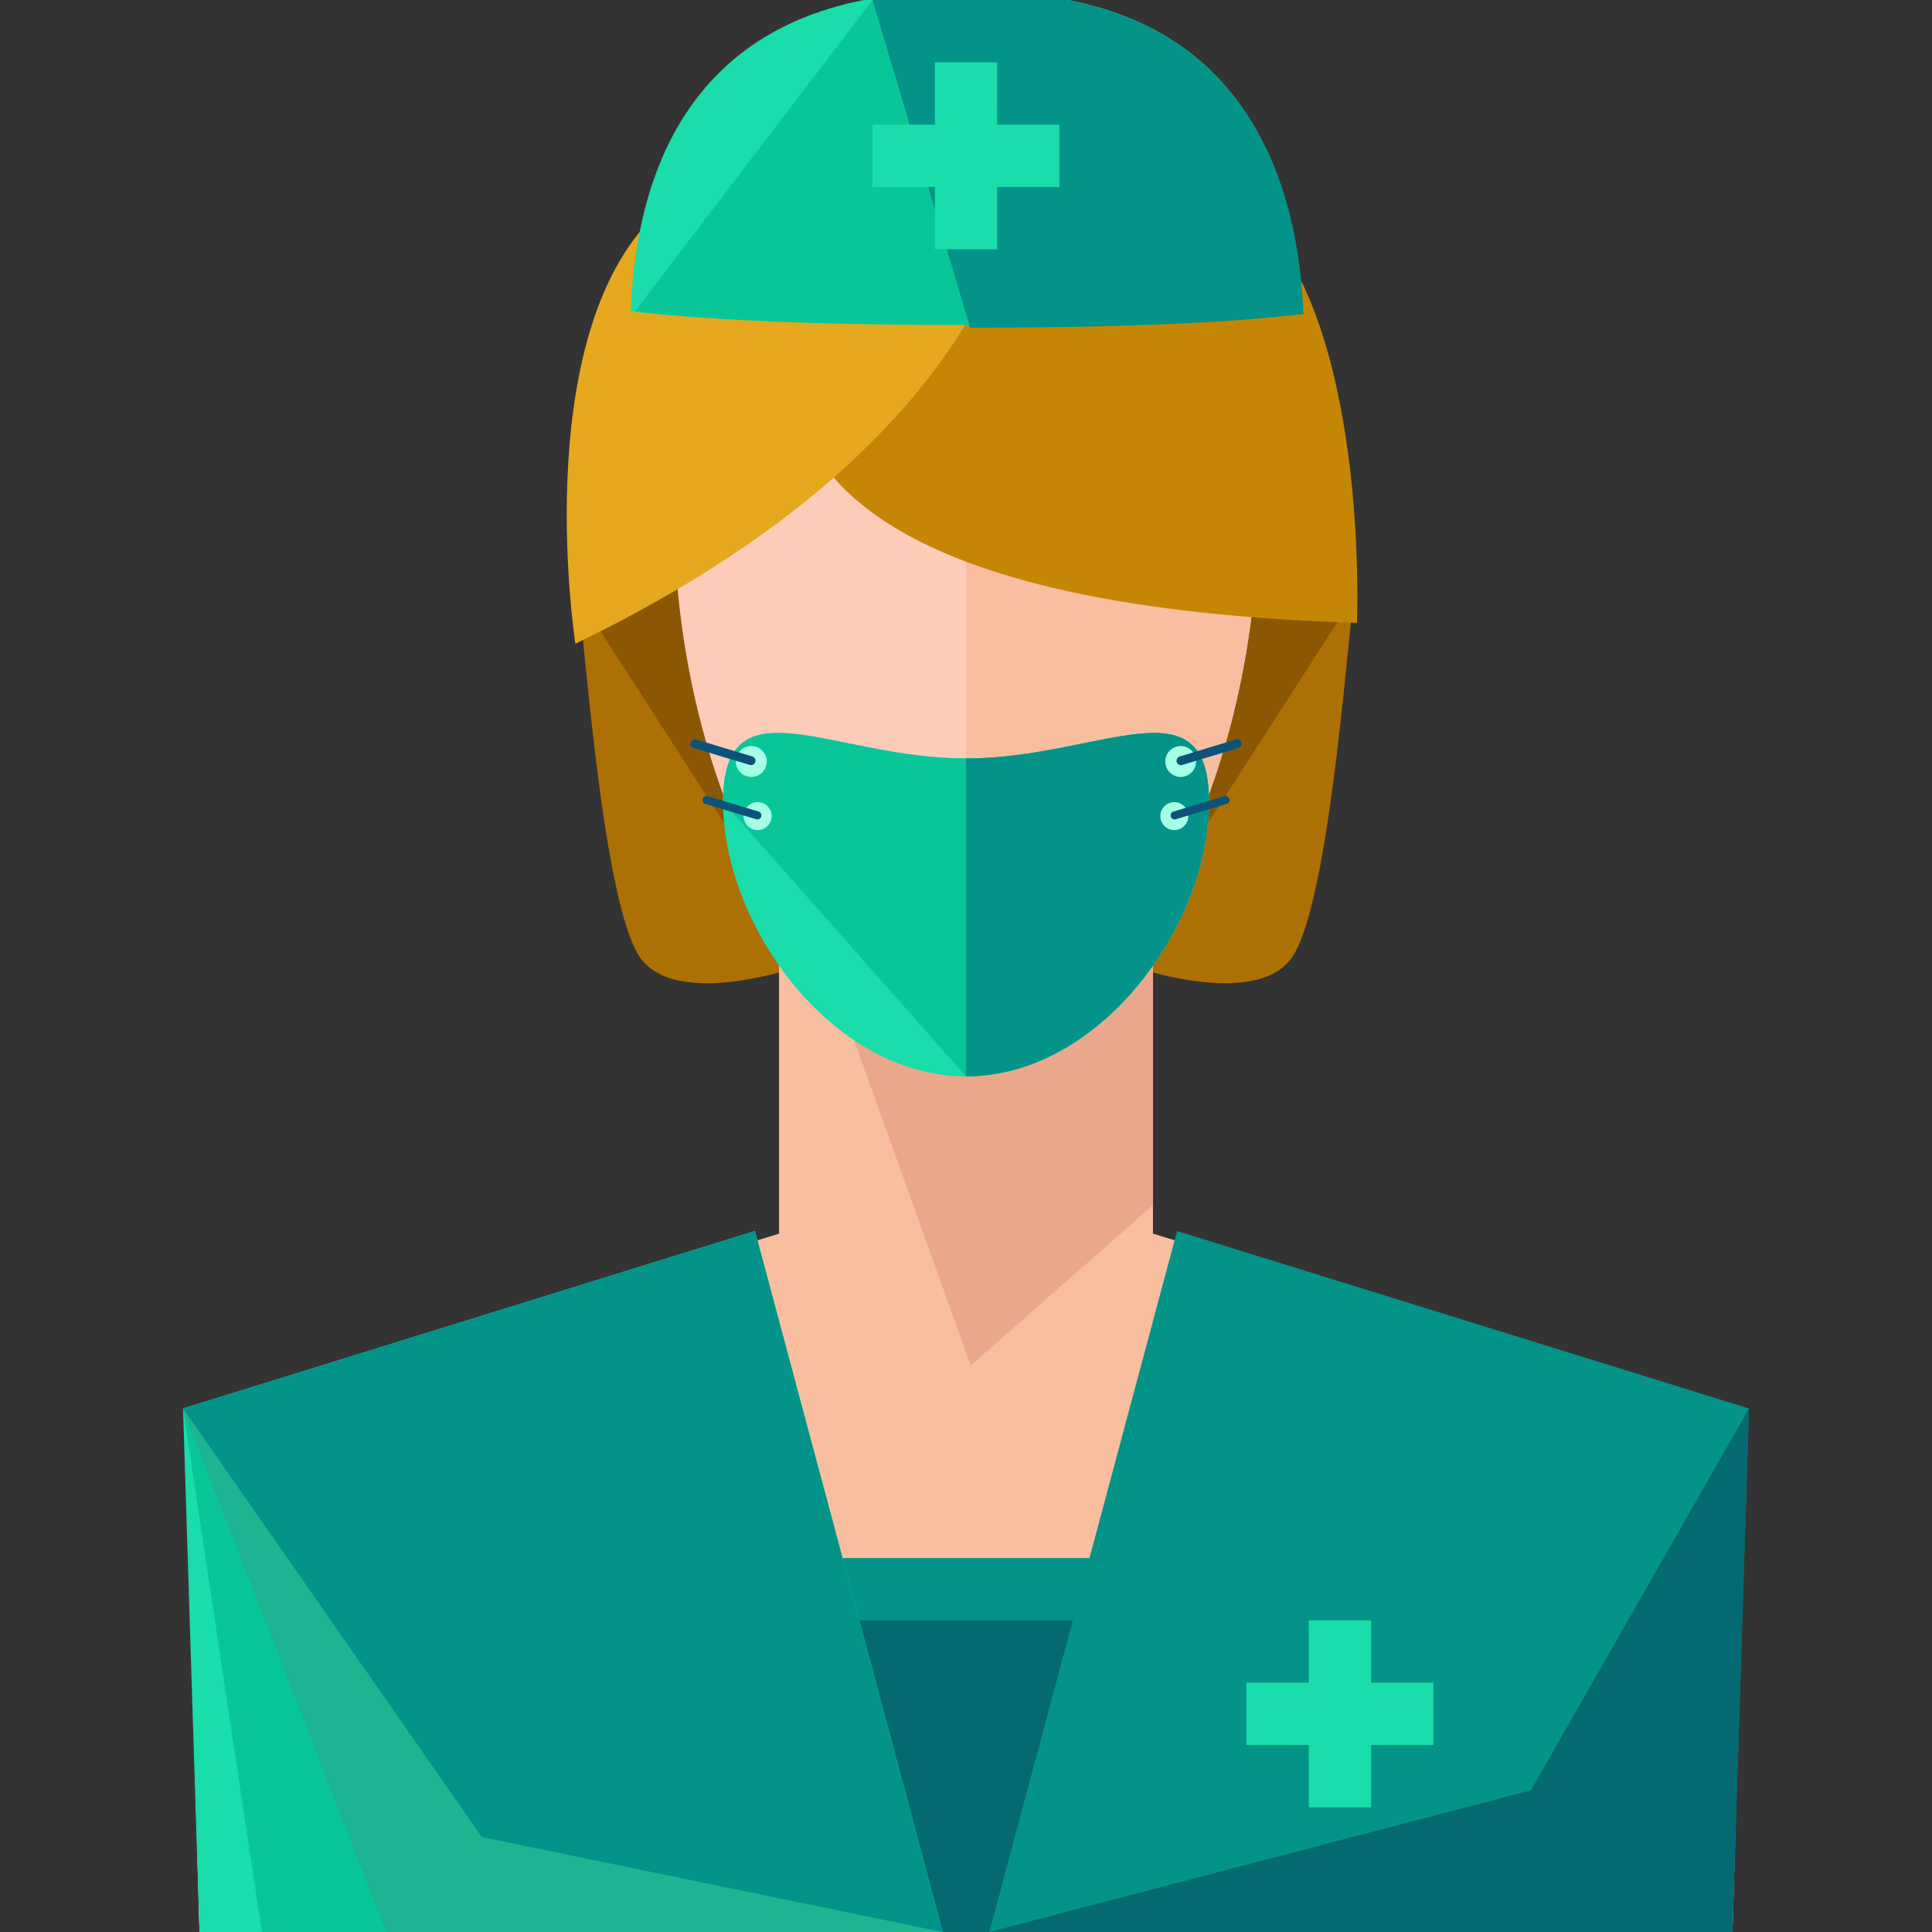 <?xml version="1.0" encoding="iso-8859-1"?>
<!-- Uploaded to: SVG Repo, www.svgrepo.com, Generator: SVG Repo Mixer Tools -->
<svg version="1.1" id="Layer_1" xmlns="http://www.w3.org/2000/svg" xmlns:xlink="http://www.w3.org/1999/xlink" 
	 viewBox="0 0 496 496" xml:space="preserve">
<rect x="0" y="0" width="496" height="496" fill="#333333" stroke="none"/>
<rect x="56" y="400" style="fill:#F9BDA0;" width="384" height="96"/>
<path style="fill:#AD7004;" d="M153.072,147.832l75.056-9.688l4.544,65.568l-28.04,20.52l4.232,22.712c0,0-33.336,12.608-44-0.416
	c-10.664-13.032-15.328-92.04-16.664-93.72C146.864,151.128,153.072,147.832,153.072,147.832z"/>
<path style="fill:#8C5703;" d="M148.2,152.816c-1.336-1.688,4.864-4.984,4.864-4.984l75.056-9.688l4.544,65.568l-28.04,20.52
	l4.232,22.712"/>
<path style="fill:#AD7004;" d="M342.944,147.832l-75.064-9.688l-4.536,65.568l28.04,20.52l-4.232,22.712c0,0,33.336,12.608,44-0.416
	c10.664-13.032,15.328-92.04,16.664-93.72C349.144,151.128,342.944,147.832,342.944,147.832z"/>
<path style="fill:#8C5703;" d="M347.816,152.816c1.328-1.688-4.864-4.984-4.864-4.984l-75.064-9.688l-4.536,65.568l28.04,20.52
	l-4.232,22.712"/>
<rect x="200" y="216" style="fill:#F9BDA0;" width="96" height="200"/>
<polygon style="fill:#EAA78C;" points="296,309.4 296,216 200.976,216 249.208,350.536 "/>
<path style="fill:#FCCCB9;" d="M322.96,131.376c0,72.24-36.624,137.616-74.944,137.616c-38.312,0-74.968-65.376-74.968-137.616
	s36.656-84.288,74.968-84.288C286.336,47.088,322.96,59.136,322.96,131.376z"/>
<g>
	<path style="fill:#F9BDA0;" d="M248.016,47.088c38.32,0,74.944,12.048,74.944,84.288s-36.624,137.616-74.944,137.616"/>
	<polygon style="fill:#F9BDA0;" points="203.72,315.568 47.544,363.648 51.224,496 244.512,450.608 	"/>
</g>
<polyline style="fill:#FCCCB9;" points="47.544,363.648 51.224,496 244.512,450.608 "/>
<polygon style="fill:#F9BDA0;" points="292.296,315.568 448.456,363.648 444.776,496 251.456,450.608 "/>
<polyline style="fill:#EAA78C;" points="448.456,363.648 444.776,496 251.456,450.608 "/>
<path style="fill:#C68605;" d="M231.048,33.16c0,0-114.016,119.504,117.312,126.744c0,0,3.056-70.688-23.008-101.504
	c-26.08-30.8-66.448-27-66.448-27L231.048,33.16z"/>
<path style="fill:#E5A81F;" d="M264.032,33.216c0,0,5,73.44-116.312,132.048c0,0-11.792-75.976,18.984-108.528
	c30.752-32.552,85.904-27.144,85.904-27.144L264.032,33.216z"/>
<rect x="56" y="400" style="fill:#039388;" width="384" height="96"/>
<rect x="56" y="416" style="fill:#046970;" width="384" height="80"/>
<polygon style="fill:#19DDAA;" points="242.016,496 193.808,316.04 46.992,361.6 51.224,496 "/>
<polygon style="fill:#09C699;" points="242.016,496 193.808,316.04 46.992,361.6 67.224,496 "/>
<polygon style="fill:#039388;" points="242.016,496 193.808,316.04 46.992,361.6 99.224,496 "/>
<polygon style="fill:#1DB591;" points="242.016,496 123.704,471.632 46.992,361.6 99.224,496 "/>
<polygon style="fill:#039388;" points="253.984,496 302.192,316.04 449.008,361.6 444.776,496 "/>
<polygon style="fill:#046970;" points="253.984,496 393.032,459.632 449.008,361.6 444.776,496 "/>
<path style="fill:#19DDAA;" d="M310.376,205.864c0,31.712-27.944,70.464-62.392,70.464c-34.432,0-62.352-38.752-62.352-70.464
	c0-31.72,27.92-11.144,62.352-11.144C282.432,194.728,310.376,174.152,310.376,205.864z"/>
<path style="fill:#09C699;" d="M185.632,205.864c0-31.72,27.92-11.144,62.352-11.144c34.448,0,62.392-20.576,62.392,11.144
	c0,31.712-27.944,70.464-62.392,70.464"/>
<path style="fill:#039388;" d="M247.984,194.728c34.448,0,62.392-20.576,62.392,11.144c0,31.712-27.944,70.464-62.392,70.464"/>
<path style="fill:#19DDAA;" d="M247.984,82.76c34.192,0,64.832-0.264,86.104-2.832C332.512,39.224,315.24,8,274.168,0H221.84
	c-41.088,8-58.344,39.224-59.92,79.928C183.176,82.496,213.816,82.76,247.984,82.76z"/>
<path style="fill:#09C699;" d="M163,79.928c21.264,2.568,51.352,3.512,85.528,3.512c34.192,0,64.568-0.6,85.832-3.168
	C332.784,39.56,315.24,8,274.168,0H224"/>
<path style="fill:#039388;" d="M249.064,84.12c34.192,0,64.296-0.944,85.56-3.512C333.056,39.904,315.24,8,274.168,0H224"/>
<circle style="fill:#A4FFE5;" cx="192.88" cy="195.496" r="3.968"/>
<path style="fill:#0C537A;" d="M193.896,195.624c-0.176,0.6-0.824,0.936-1.424,0.76l-14.432-4.36
	c-0.608-0.184-0.936-0.816-0.768-1.424l0,0c0.184-0.6,0.816-0.944,1.424-0.76l14.432,4.36
	C193.736,194.392,194.08,195.024,193.896,195.624L193.896,195.624z"/>
<circle style="fill:#A4FFE5;" cx="194.512" cy="209.52" r="3.592"/>
<path style="fill:#0C537A;" d="M195.432,209.632c-0.168,0.544-0.752,0.856-1.288,0.696l-13.072-3.952
	c-0.552-0.168-0.848-0.736-0.696-1.28l0,0c0.168-0.544,0.744-0.856,1.288-0.696l13.08,3.952
	C195.288,208.512,195.592,209.096,195.432,209.632L195.432,209.632z"/>
<circle style="fill:#A4FFE5;" cx="303.112" cy="195.496" r="3.96"/>
<path style="fill:#0C537A;" d="M302.096,195.624c0.192,0.6,0.832,0.936,1.432,0.76l14.432-4.36c0.608-0.184,0.936-0.816,0.768-1.424
	l0,0c-0.184-0.6-0.816-0.944-1.424-0.76l-14.432,4.36C302.264,194.392,301.92,195.024,302.096,195.624L302.096,195.624z"/>
<circle style="fill:#A4FFE5;" cx="301.48" cy="209.52" r="3.592"/>
<path style="fill:#0C537A;" d="M300.568,209.632c0.168,0.544,0.744,0.856,1.288,0.696l13.064-3.952
	c0.552-0.168,0.848-0.736,0.696-1.28l0,0c-0.168-0.544-0.744-0.856-1.28-0.696l-13.08,3.952
	C300.712,208.512,300.408,209.096,300.568,209.632L300.568,209.632z"/>
<g>
	<rect x="240" y="16" style="fill:#19DDAA;" width="16" height="48"/>
	<rect x="224" y="32" style="fill:#19DDAA;" width="48" height="16"/>
	<rect x="336" y="416" style="fill:#19DDAA;" width="16" height="48"/>
	<rect x="320" y="432" style="fill:#19DDAA;" width="48" height="16"/>
</g>
</svg>